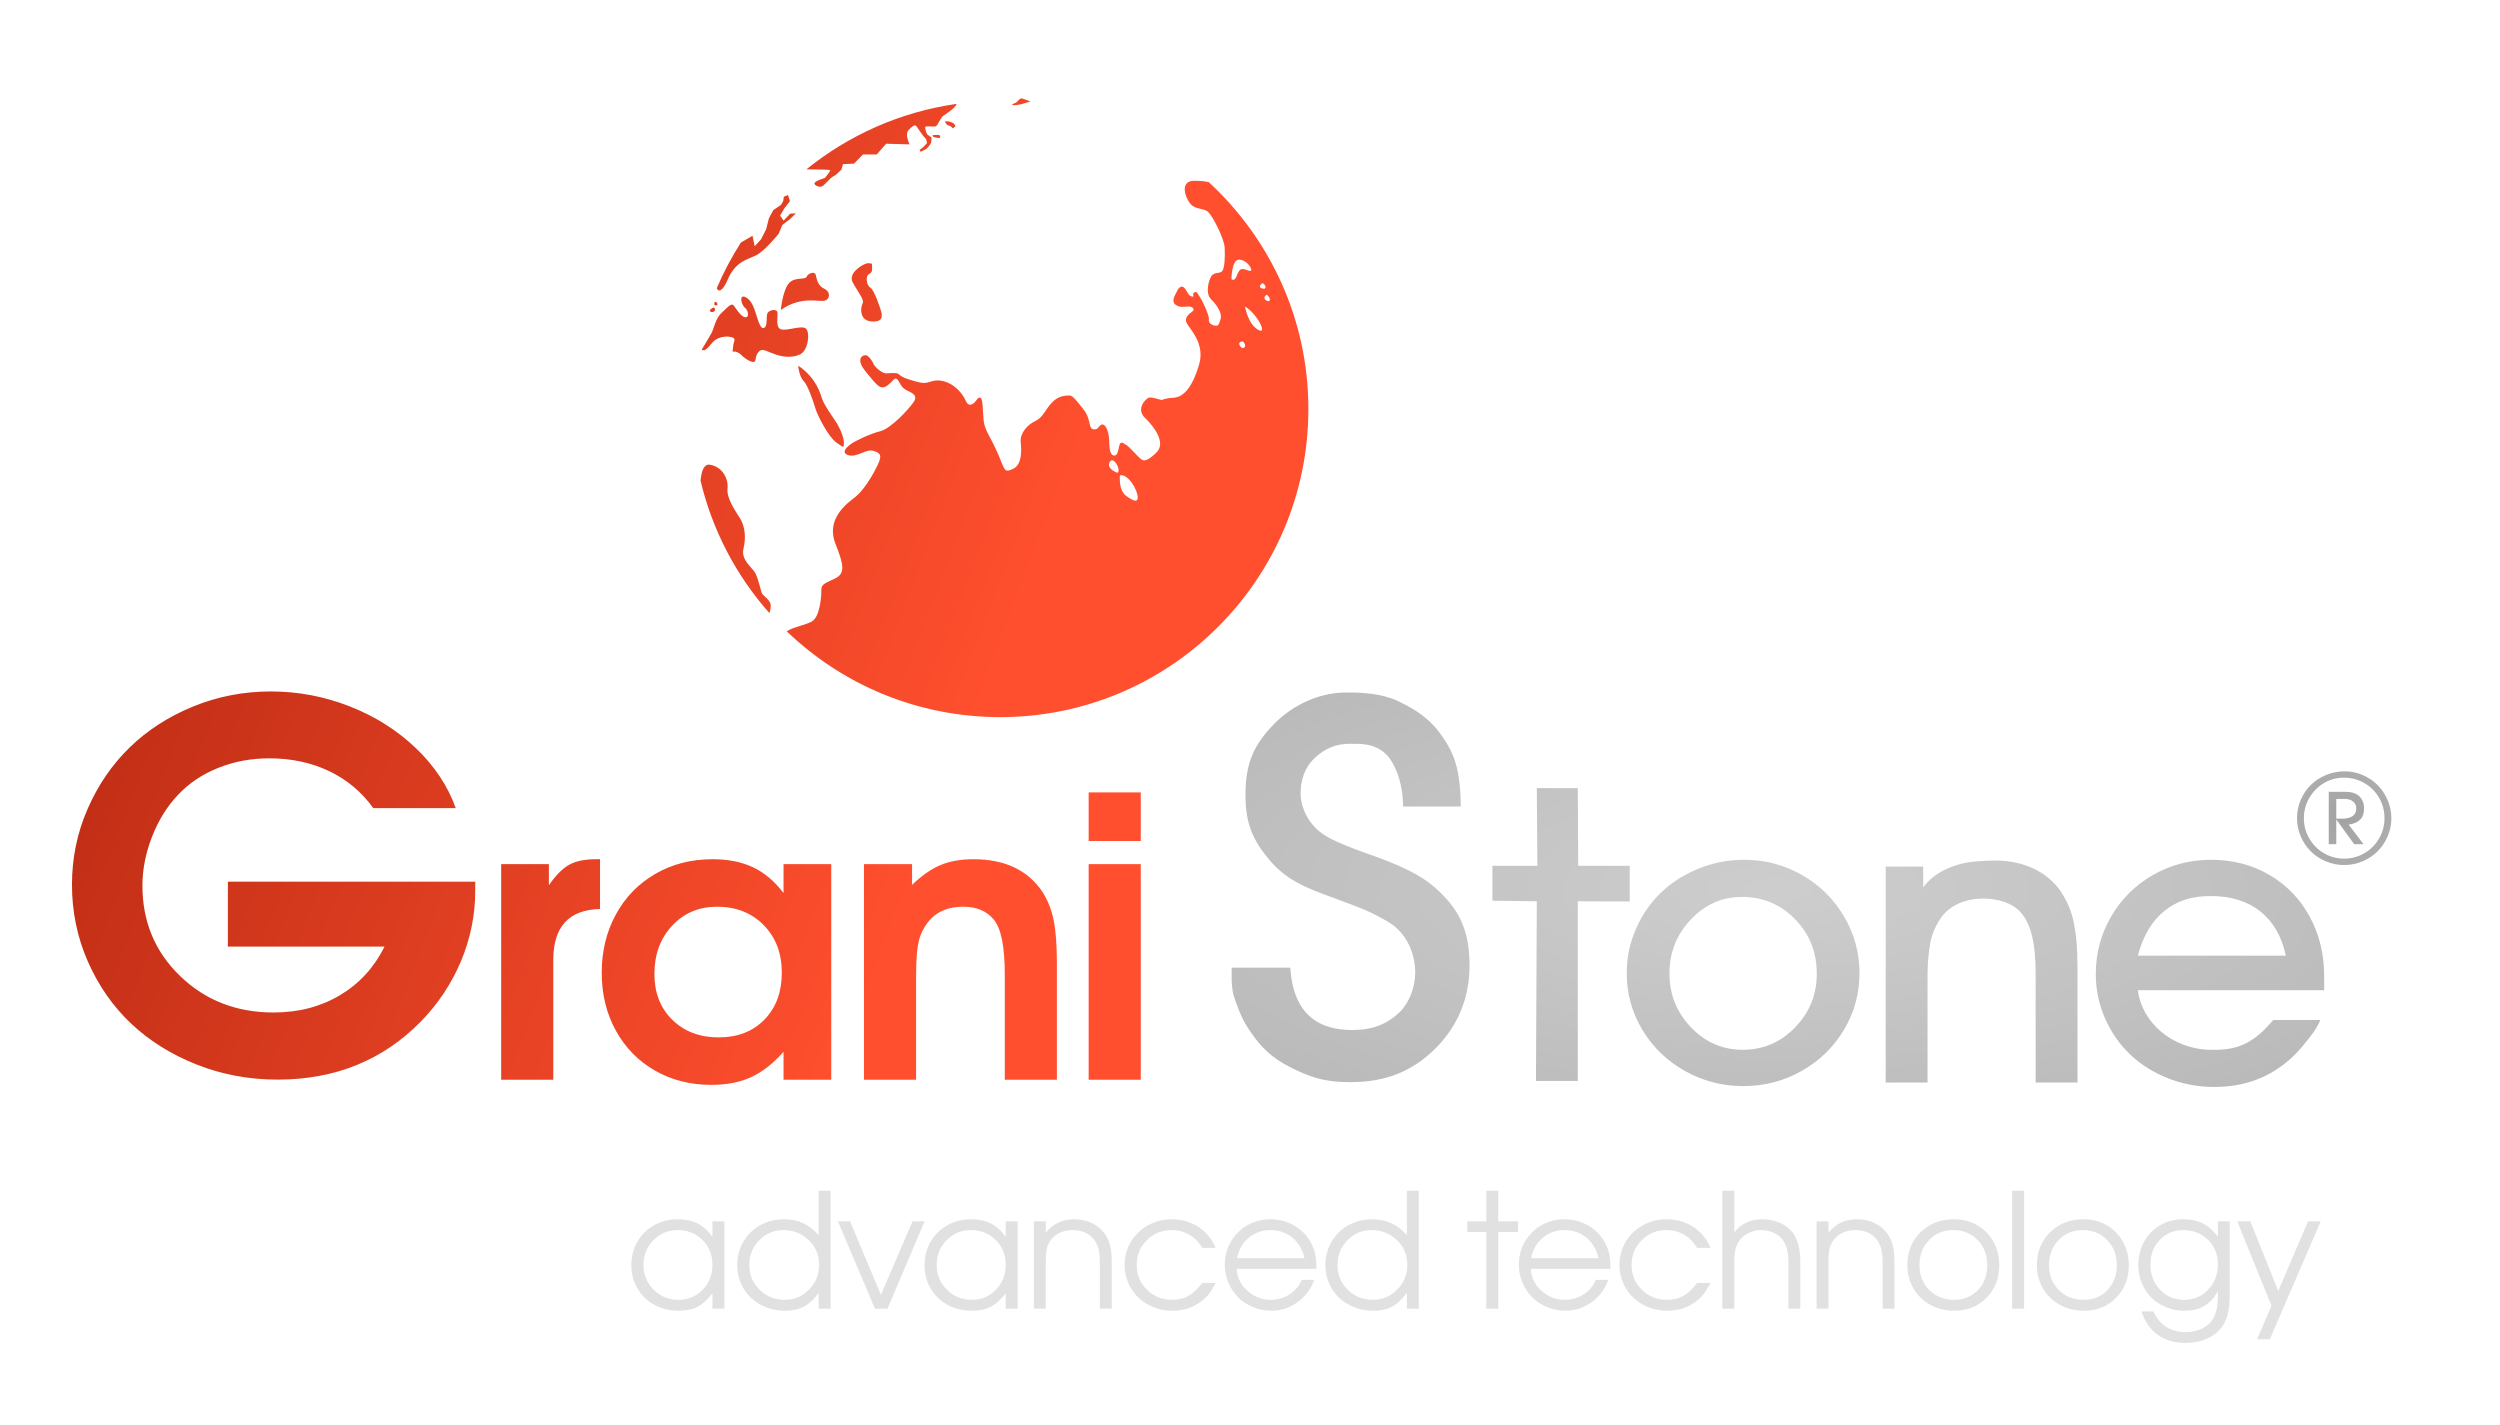 <?xml version="1.0" encoding="UTF-8" standalone="no"?> <!-- Generator: Gravit.io --> <svg xmlns="http://www.w3.org/2000/svg" xmlns:xlink="http://www.w3.org/1999/xlink" style="isolation:isolate" viewBox="0 0 307.9 175.5" width="307.9px" height="175.5px"> <defs> <clipPath id="_clipPath_MZ3Wj8uJZDqAJVdop61HeqhqaV8mPlD1"> <rect width="307.9" height="175.5"></rect> </clipPath> </defs> <g clip-path="url(#_clipPath_MZ3Wj8uJZDqAJVdop61HeqhqaV8mPlD1)"> <clipPath id="_clipPath_NA0m88ouFgl3k1T5bkkH58B3XCqWRdKE"> <rect x="0" y="0" width="307.9" height="175.5" transform="matrix(1,0,0,1,0,0)" fill="rgb(255,255,255)"></rect> </clipPath> <g clip-path="url(#_clipPath_NA0m88ouFgl3k1T5bkkH58B3XCqWRdKE)"> <g> <g filter="url(#lKAZhVB5YZBYAdqHqD9Sp9KPsmPx9AZC)"></g> <defs> <filter id="lKAZhVB5YZBYAdqHqD9Sp9KPsmPx9AZC" x="-200%" y="-200%" width="400%" height="400%" filterUnits="objectBoundingBox" color-interpolation-filters="sRGB"> <feGaussianBlur xmlns="http://www.w3.org/2000/svg" in="SourceGraphic" stdDeviation="0"></feGaussianBlur> <feOffset xmlns="http://www.w3.org/2000/svg" dx="0.5" dy="1.1" result="pf_100_offsetBlur"></feOffset> <feFlood xmlns="http://www.w3.org/2000/svg" flood-color="#000000" flood-opacity="0.55"></feFlood> <feComposite xmlns="http://www.w3.org/2000/svg" in2="pf_100_offsetBlur" operator="in" result="pf_100_dropShadow"></feComposite> <feBlend xmlns="http://www.w3.org/2000/svg" in="SourceGraphic" in2="pf_100_dropShadow" mode="normal"></feBlend> </filter> </defs> <g filter="url(#5sfsWU77IBg7k8sDrDVEVvCIqxldkzOS)"></g> <defs> <filter id="5sfsWU77IBg7k8sDrDVEVvCIqxldkzOS" x="-200%" y="-200%" width="400%" height="400%" filterUnits="objectBoundingBox" color-interpolation-filters="sRGB"> <feGaussianBlur xmlns="http://www.w3.org/2000/svg" in="SourceGraphic" stdDeviation="0"></feGaussianBlur> <feOffset xmlns="http://www.w3.org/2000/svg" dx="0.5" dy="1.1" result="pf_100_offsetBlur"></feOffset> <feFlood xmlns="http://www.w3.org/2000/svg" flood-color="#000000" flood-opacity="0.55"></feFlood> <feComposite xmlns="http://www.w3.org/2000/svg" in2="pf_100_offsetBlur" operator="in" result="pf_100_dropShadow"></feComposite> <feBlend xmlns="http://www.w3.org/2000/svg" in="SourceGraphic" in2="pf_100_dropShadow" mode="normal"></feBlend> </filter> </defs> <g filter="url(#EGJevaqlWG5wd3xymLkNIrbwoiQ6LZjd)"> <radialGradient id="_rgradient_2" fx="0.5" fy="0.5" cx="0.5" cy="0.5" r="1" gradientTransform="matrix(11.621,0,0,11.54,282.698,94.498)" gradientUnits="userSpaceOnUse"> <stop offset="2.609%" stop-opacity="1" style="stop-color:rgb(163,163,164)"></stop> <stop offset="74.348%" stop-opacity="1" style="stop-color:rgb(176,177,179)"></stop> </radialGradient> <path d=" M 289.059 101.06 L 290.894 103.468 L 289.742 103.468 L 287.536 100.426 L 287.536 103.468 L 286.607 103.468 L 286.607 97.016 L 288.613 97.016 C 289.4 97.016 289.985 97.198 290.366 97.561 C 290.763 97.955 290.961 98.46 290.961 99.079 C 290.961 100.227 290.327 100.888 289.059 101.06 L 289.059 101.06 L 289.059 101.06 Z M 292.808 97.749 C 292.364 96.986 291.759 96.383 290.991 95.941 C 290.223 95.5 289.376 95.278 288.45 95.278 C 287.573 95.278 286.758 95.503 286.005 95.952 C 285.252 96.402 284.654 97.01 284.211 97.779 C 283.767 98.547 283.545 99.378 283.545 100.271 C 283.545 101.17 283.767 102.002 284.211 102.768 C 284.654 103.534 285.257 104.139 286.02 104.584 C 286.782 105.028 287.613 105.25 288.509 105.25 C 289.406 105.25 290.235 105.028 290.998 104.584 C 291.761 104.139 292.364 103.534 292.808 102.768 C 293.251 102.002 293.473 101.17 293.473 100.271 C 293.473 99.354 293.251 98.513 292.808 97.749 L 292.808 97.749 L 292.808 97.749 L 292.808 97.749 Z M 293.859 102.51 C 293.552 103.222 293.139 103.836 292.622 104.352 C 292.104 104.867 291.486 105.277 290.768 105.582 C 290.049 105.886 289.296 106.038 288.509 106.038 C 287.721 106.038 286.968 105.886 286.25 105.582 C 285.532 105.277 284.914 104.867 284.396 104.352 C 283.878 103.836 283.466 103.222 283.159 102.51 C 282.852 101.799 282.698 101.052 282.698 100.271 C 282.698 99.476 282.852 98.723 283.159 98.011 C 283.466 97.299 283.88 96.686 284.4 96.174 C 284.92 95.66 285.544 95.253 286.272 94.951 C 287.001 94.649 287.771 94.498 288.583 94.498 C 289.351 94.498 290.089 94.652 290.797 94.958 C 291.506 95.265 292.116 95.676 292.629 96.192 C 293.142 96.707 293.552 97.322 293.859 98.037 C 294.166 98.751 294.319 99.496 294.319 100.271 C 294.319 101.052 294.166 101.799 293.859 102.51 L 293.859 102.51 L 293.859 102.51 L 293.859 102.51 Z M 290.002 99.079 C 290.002 98.715 289.871 98.427 289.608 98.213 C 289.346 98 288.994 97.893 288.554 97.893 L 287.536 97.893 L 287.536 100.33 L 288.204 100.33 C 288.794 100.33 289.241 100.224 289.545 100.011 C 289.85 99.797 290.002 99.486 290.002 99.079 Z " fill-rule="evenodd" fill="url(#_rgradient_2)"></path> </g> <defs> <filter id="EGJevaqlWG5wd3xymLkNIrbwoiQ6LZjd" x="-200%" y="-200%" width="400%" height="400%" filterUnits="objectBoundingBox" color-interpolation-filters="sRGB"> <feGaussianBlur xmlns="http://www.w3.org/2000/svg" in="SourceGraphic" stdDeviation="0"></feGaussianBlur> <feOffset xmlns="http://www.w3.org/2000/svg" dx="0.2" dy="0.5" result="pf_100_offsetBlur"></feOffset> <feFlood xmlns="http://www.w3.org/2000/svg" flood-color="#000000" flood-opacity="0.55"></feFlood> <feComposite xmlns="http://www.w3.org/2000/svg" in2="pf_100_offsetBlur" operator="in" result="pf_100_dropShadow"></feComposite> <feBlend xmlns="http://www.w3.org/2000/svg" in="SourceGraphic" in2="pf_100_dropShadow" mode="normal"></feBlend> </filter> </defs> </g> <linearGradient id="_lgradient_1" x1="-0.244" y1="0.329" x2="0.93" y2="0.69" gradientTransform="matrix(152.277,0,0,121.499,8.863,12.114)" gradientUnits="userSpaceOnUse"> <stop offset="3.478%" stop-opacity="1" style="stop-color:rgb(166,32,11)"></stop> <stop offset="83.478%" stop-opacity="1" style="stop-color:rgb(255,79,46)"></stop> </linearGradient> <path d=" M 134.079 106.43 L 140.497 106.43 L 140.497 132.982 L 134.079 132.982 L 134.079 106.43 L 134.079 106.43 L 134.079 106.43 L 134.079 106.43 L 134.079 106.43 L 134.079 106.43 L 134.079 106.43 L 134.079 106.43 Z M 134.079 97.588 L 140.497 97.588 L 140.497 103.577 L 134.079 103.577 L 134.079 97.588 L 134.079 97.588 L 134.079 97.588 L 134.079 97.588 L 134.079 97.588 L 134.079 97.588 L 134.079 97.588 L 134.079 97.588 Z M 123.749 119.999 C 123.749 116.568 123.292 114.314 122.38 113.238 C 121.515 112.194 120.265 111.671 118.629 111.671 C 116.426 111.671 114.83 112.528 113.839 114.244 C 113.445 114.852 113.178 115.609 113.036 116.513 C 112.895 117.418 112.824 118.736 112.824 120.467 L 112.824 132.982 L 106.406 132.982 L 106.406 106.43 L 112.328 106.43 L 112.328 108.98 C 113.508 107.842 114.672 107.031 115.821 106.547 C 116.969 106.064 118.322 105.822 119.879 105.822 C 123.78 105.822 126.627 107.179 128.421 109.893 C 129.066 110.922 129.518 112.084 129.777 113.378 C 130.037 114.673 130.167 116.466 130.167 118.759 L 130.167 132.982 L 123.749 132.982 L 123.749 119.999 L 123.749 119.999 L 123.749 119.999 L 123.749 119.999 L 123.749 119.999 L 123.749 119.999 L 123.749 119.999 Z M 94.058 113.94 C 92.572 112.428 90.656 111.671 88.312 111.671 C 86.079 111.671 84.234 112.45 82.779 114.01 C 81.324 115.569 80.597 117.55 80.597 119.952 C 80.597 122.276 81.332 124.159 82.803 125.602 C 84.274 127.044 86.181 127.765 88.525 127.765 C 90.853 127.765 92.729 127.032 94.153 125.567 C 95.576 124.101 96.288 122.183 96.288 119.811 C 96.288 117.41 95.545 115.453 94.058 113.94 L 94.058 113.94 L 94.058 113.94 L 94.058 113.94 Z M 68.143 118.221 L 68.143 132.982 L 61.725 132.982 L 61.725 106.43 L 67.6 106.43 L 67.6 109.028 C 68.45 107.796 69.284 106.953 70.102 106.501 C 70.919 106.048 72.021 105.822 73.405 105.822 L 73.9 105.822 L 73.9 111.952 C 70.062 112.045 68.143 114.135 68.143 118.221 L 68.143 118.221 L 68.143 118.221 Z M 51.821 125.826 C 47.144 130.586 41.267 132.966 34.189 132.966 C 30.66 132.966 27.331 132.345 24.203 131.104 C 21.074 129.864 18.387 128.181 16.14 126.055 C 13.894 123.93 12.119 121.383 10.817 118.413 C 9.514 115.444 8.863 112.291 8.863 108.955 C 8.863 105.681 9.503 102.574 10.786 99.635 C 12.068 96.696 13.797 94.169 15.971 92.053 C 18.145 89.938 20.745 88.26 23.772 87.019 C 26.798 85.779 29.993 85.159 33.357 85.159 C 36.702 85.159 39.933 85.769 43.051 86.989 C 46.169 88.209 48.883 89.918 51.191 92.115 C 53.498 94.311 55.145 96.783 56.13 99.528 L 45.975 99.528 C 44.539 97.535 42.723 96.015 40.528 94.967 C 38.332 93.92 35.881 93.396 33.173 93.396 C 30.937 93.396 28.839 93.788 26.88 94.571 C 24.92 95.353 23.264 96.467 21.91 97.911 C 20.576 99.314 19.515 101.028 18.725 103.052 C 17.935 105.076 17.541 107.084 17.541 109.077 C 17.541 113.511 19.089 117.223 22.187 120.213 C 25.285 123.203 29.121 124.698 33.696 124.698 C 36.773 124.698 39.502 123.986 41.882 122.562 C 44.261 121.139 46.087 119.145 47.359 116.582 L 28.065 116.582 L 28.065 108.589 L 58.53 108.589 L 58.53 109.718 C 58.53 112.688 57.95 115.56 56.791 118.337 C 55.632 121.113 53.976 123.61 51.821 125.826 L 51.821 125.826 Z M 96.501 129.543 C 95.211 130.994 93.877 132.035 92.501 132.666 C 91.124 133.298 89.493 133.613 87.605 133.613 C 85.025 133.613 82.709 133.025 80.656 131.848 C 78.603 130.67 76.999 129.028 75.842 126.923 C 74.686 124.818 74.108 122.448 74.108 119.811 C 74.108 117.145 74.69 114.747 75.854 112.618 C 77.018 110.489 78.639 108.825 80.715 107.624 C 82.791 106.423 85.135 105.822 87.746 105.822 C 89.681 105.822 91.348 106.154 92.748 106.817 C 94.149 107.48 95.399 108.536 96.501 109.986 L 96.501 106.43 L 102.376 106.43 L 102.376 132.982 L 96.501 132.982 L 96.501 129.543 L 96.501 129.543 L 96.501 129.543 L 96.501 129.543 L 96.501 129.543 L 96.501 129.543 Z M 137.933 58.53 C 137.933 58.53 137.717 60.338 138.688 61.066 C 139.687 61.795 140.173 61.903 140.119 61.147 C 140.065 60.365 138.985 58.341 137.933 58.53 L 137.933 58.53 Z M 91.248 29.871 L 92.678 29.035 L 92.948 30.33 L 93.731 29.466 L 94.352 28.252 L 94.702 26.876 L 95.242 25.877 L 96.187 25.23 L 96.456 24.771 L 96.537 24.231 L 97.05 24.015 L 97.293 24.771 L 96.618 25.634 L 96.079 26.552 L 96.51 27.173 L 97.32 26.309 L 98.022 26.282 L 97.32 26.957 L 96.348 27.712 L 95.917 28.765 C 95.917 28.765 94.136 31.005 93.029 31.49 C 91.95 32.003 90.547 32.246 89.602 34.486 C 88.981 35.943 88.442 35.997 88.28 35.484 C 89.116 33.514 90.115 31.652 91.248 29.871 L 91.248 29.871 Z M 86.283 59.204 C 86.364 58.152 86.661 57.099 87.443 57.234 C 89.008 57.504 89.737 59.015 89.602 60.176 C 89.467 61.309 90.493 62.82 91.113 63.792 C 91.761 64.763 91.896 66.274 91.572 67.543 C 91.248 68.838 92.409 69.728 92.894 70.376 C 93.38 71.024 93.677 72.859 93.893 73.156 C 94.109 73.452 94.864 73.911 94.918 74.505 C 94.945 74.748 94.891 75.18 94.756 75.503 C 90.708 70.943 87.74 65.357 86.283 59.204 L 86.283 59.204 Z M 116.372 14.948 C 116.372 14.948 116.56 15.434 116.83 15.461 C 117.127 15.488 117.343 15.812 117.343 15.812 C 117.343 15.812 117.748 15.596 117.64 15.434 C 117.559 15.245 117.181 14.894 116.372 14.948 L 116.372 14.948 Z M 151.668 34.405 C 151.668 34.405 151.668 31.841 152.667 31.976 C 153.692 32.084 154.34 33.298 154.043 33.352 C 153.719 33.433 153.018 32.866 152.667 33.298 C 152.289 33.73 152.262 34.702 151.668 34.405 L 151.668 34.405 Z M 153.072 42.042 C 153.072 42.042 152.37 42.068 152.721 42.608 C 153.072 43.175 153.719 42.689 153.072 42.042 L 153.072 42.042 Z M 153.341 37.751 C 153.341 37.751 153.665 39.856 154.934 40.611 C 156.229 41.34 154.799 38.614 153.341 37.751 L 153.341 37.751 Z M 155.5 34.863 C 155.5 34.863 154.826 35.295 155.392 35.511 C 155.986 35.754 156.013 35.16 155.5 34.863 L 155.5 34.863 Z M 155.986 36.294 C 155.986 36.294 155.392 36.725 155.986 37.022 C 156.58 37.319 156.472 36.537 155.986 36.294 L 155.986 36.294 Z M 137.636 58.233 C 137.636 58.233 136.233 57.774 136.665 56.91 C 137.069 56.074 138.122 57.828 137.636 58.233 L 137.636 58.233 Z M 124.629 12.87 L 125.196 12.601 C 125.196 12.601 125.628 12.088 125.789 12.115 C 125.951 12.115 126.896 12.493 126.896 12.493 C 126.896 12.493 124.953 13.194 124.629 12.87 L 124.629 12.87 Z M 98.318 45.037 C 98.291 45.226 98.48 46.44 98.993 46.953 C 99.506 47.466 100.207 49.543 100.45 50.38 C 100.72 51.244 102.069 53.861 103.014 54.509 C 103.985 55.183 103.904 55.183 103.931 54.509 C 103.958 53.861 103.338 52.485 102.879 51.837 C 102.42 51.163 101.476 49.813 101.26 49.139 C 101.017 48.437 100.558 46.575 98.318 45.037 L 98.318 45.037 Z M 107.385 32.489 C 107.385 32.489 106.954 32.3 106.468 32.543 C 105.982 32.759 104.471 33.676 105.011 34.755 C 105.577 35.835 106.495 36.941 106.252 37.346 C 106.009 37.751 105.739 39.451 107.304 39.586 C 108.87 39.721 108.627 38.776 108.519 38.345 C 108.411 37.94 107.682 35.727 107.197 35.43 C 106.711 35.133 106.549 34 107.035 33.757 C 107.52 33.487 107.412 33.19 107.385 32.489 L 107.385 32.489 Z M 96.16 38.183 C 96.16 38.183 96.402 35.754 97.158 34.89 C 97.887 34.054 99.182 34.513 99.344 34.081 C 99.506 33.676 100.315 33.379 100.45 33.811 C 100.585 34.243 100.666 35.16 101.476 35.538 C 102.312 35.916 102.258 36.833 101.584 37.022 C 100.882 37.238 98.723 36.375 96.16 38.183 L 96.16 38.183 Z M 86.418 43.067 C 86.418 43.067 87.308 41.61 87.605 41.07 C 87.902 40.557 88.118 39.262 88.766 38.641 C 89.386 38.048 90.061 37.265 90.331 37.589 C 90.601 37.886 91.248 39.073 91.815 39.073 C 92.355 39.073 92.085 38.156 91.788 37.94 C 91.491 37.751 91.194 36.995 91.329 36.671 C 91.437 36.321 92.22 36.59 92.705 37.589 C 93.191 38.56 93.488 40.557 94.055 40.395 C 94.621 40.233 94.298 38.911 94.54 38.533 C 94.81 38.183 95.458 38.048 95.701 38.345 C 95.917 38.614 95.431 40.207 96.106 40.53 C 96.807 40.854 98.696 39.991 99.263 40.476 C 99.803 40.989 99.533 43.229 98.507 43.661 C 97.509 44.119 96.321 43.984 95.161 43.526 C 93.974 43.04 93.758 42.905 93.326 43.472 C 92.921 44.038 93.191 44.659 92.732 44.578 C 92.247 44.524 91.545 43.984 91.356 43.769 C 91.14 43.553 90.735 43.256 90.412 43.31 C 90.088 43.364 90.277 43.121 90.304 42.608 C 90.304 42.122 90.762 41.691 90.115 41.529 C 89.467 41.367 88.685 41.475 88.118 41.853 C 87.551 42.203 86.985 43.445 86.418 43.067 L 86.418 43.067 Z M 87.416 38.21 C 87.416 38.21 87.821 37.751 87.983 37.913 C 88.118 38.075 88.064 38.318 87.929 38.372 C 87.794 38.452 87.47 38.506 87.416 38.21 L 87.416 38.21 Z M 88.01 37.211 C 88.01 37.211 87.848 37.643 88.199 37.616 C 88.55 37.616 88.28 37.049 88.01 37.211 L 88.01 37.211 Z M 114.887 16.648 C 114.887 16.648 115.508 16.567 115.697 16.648 C 115.886 16.729 115.778 17.026 115.643 16.999 C 115.508 16.972 114.725 16.945 114.887 16.648 L 114.887 16.648 Z M 99.317 20.858 C 100.369 20.858 102.258 20.885 102.258 20.966 C 102.231 21.128 101.611 21.91 101.611 21.91 C 101.611 21.91 100.369 22.288 100.315 22.558 C 100.234 22.828 101.017 23.206 101.395 22.855 C 101.799 22.504 102.285 21.883 102.636 21.722 C 102.987 21.56 103.634 20.885 103.634 20.885 L 103.823 20.21 L 105.173 20.156 L 106.279 19.023 L 107.979 19.023 L 109.139 17.701 L 112.027 17.782 C 112.027 17.782 111.406 16.567 111.892 16.028 C 112.378 15.515 112.702 15.299 112.863 15.542 C 113.025 15.785 113.835 16.972 113.943 16.999 C 114.051 17.026 114.213 17.566 114.132 17.674 C 114.051 17.782 113.43 18.402 113.322 18.402 C 113.214 18.402 113.295 18.672 113.403 18.672 C 113.511 18.672 114.105 18.321 114.105 18.321 C 114.105 18.321 114.644 17.836 114.698 17.458 C 114.752 17.08 114.725 16.945 114.725 16.945 L 114.159 16.513 C 114.159 16.513 113.862 15.731 113.97 15.623 C 114.105 15.488 115.13 15.65 115.292 15.542 C 115.481 15.434 115.859 14.436 116.237 14.22 C 116.587 13.977 117.667 13.302 117.829 12.789 C 110.867 13.788 104.525 16.648 99.317 20.858 L 99.317 20.858 Z M 107.493 44.632 C 107.493 44.632 107.008 43.715 106.576 43.742 C 106.144 43.769 105.362 44.254 106.684 45.846 C 108.006 47.466 108.438 48.059 109.22 47.52 C 110.003 47.007 110.138 46.413 110.462 46.683 C 110.813 46.953 110.867 47.627 111.595 48.032 C 112.324 48.41 113.133 48.653 112.486 49.57 C 111.838 50.488 109.733 52.755 108.438 53.106 C 107.116 53.429 105.416 54.266 104.822 54.671 C 104.255 55.075 103.5 55.804 104.552 56.074 C 105.604 56.344 106.657 55.237 107.601 55.534 C 108.546 55.831 108.465 56.155 108.33 56.695 C 108.168 57.207 106.765 60.176 105.146 61.363 C 103.554 62.55 101.853 64.385 102.906 67.003 C 103.958 69.621 104.066 70.619 102.906 71.213 C 101.772 71.806 101.125 71.86 101.152 72.697 C 101.179 73.506 100.963 76.016 99.964 76.556 C 99.236 76.961 97.779 77.203 96.888 77.743 C 103.715 84.301 112.971 88.321 123.199 88.321 C 144.139 88.321 161.14 71.321 161.14 50.38 C 161.14 39.316 156.391 29.358 148.862 22.423 C 148.295 22.315 147.675 22.261 147.054 22.261 C 145.192 22.288 146.028 24.474 146.649 25.149 C 147.297 25.85 148.322 25.607 148.835 26.147 C 149.375 26.66 150.778 29.385 150.832 30.519 C 150.886 31.652 150.832 33.082 150.508 33.406 C 150.184 33.73 149.591 33.487 149.213 33.973 C 148.862 34.486 148.403 36.132 149.159 36.86 C 149.914 37.589 150.562 38.641 150.319 39.316 C 150.103 39.991 150.076 40.18 149.617 40.099 C 149.159 40.018 148.808 39.748 148.889 39.316 C 148.943 38.884 148.16 37.157 147.782 36.59 C 147.405 36.024 147.405 35.862 147.081 36.024 C 146.757 36.186 147.216 36.671 146.757 36.51 C 146.298 36.375 146.244 35.889 145.894 35.484 C 145.57 35.106 145.192 35.349 144.976 35.835 C 144.733 36.321 144.193 37.13 144.787 37.535 C 145.381 37.94 145.894 37.751 146.352 37.751 C 146.838 37.724 147.216 38.075 146.865 38.345 C 146.514 38.641 145.786 39.073 146.163 39.802 C 146.514 40.53 148.457 42.284 147.675 44.929 C 146.892 47.6 145.813 48.869 144.625 48.977 C 143.438 49.058 143.384 49.166 143.141 49.247 C 142.871 49.301 141.927 48.842 141.495 48.977 C 141.09 49.112 139.876 50.353 141.009 51.459 C 142.17 52.566 143.627 54.536 142.439 55.723 C 141.252 56.883 140.847 56.776 140.55 56.56 C 140.254 56.371 138.985 54.914 138.715 54.806 C 138.446 54.698 138.257 54.374 137.987 54.59 C 137.744 54.806 137.798 56.047 137.285 56.101 C 136.772 56.155 136.611 55.372 136.611 54.32 C 136.584 53.267 136.26 52.431 135.882 52.296 C 135.531 52.161 135.288 52.728 135.045 52.836 C 134.776 52.917 134.425 52.971 134.263 52.431 C 134.101 51.918 134.101 51.217 133.372 50.326 C 132.644 49.435 132.131 48.68 131.699 48.707 C 131.267 48.734 130.404 48.68 129.567 49.57 C 128.704 50.461 128.488 51.405 127.49 51.864 C 126.518 52.323 125.628 53.348 125.708 54.401 C 125.816 55.426 125.897 57.234 124.764 57.747 C 123.604 58.287 123.793 57.882 122.848 55.75 C 121.904 53.618 121.283 53.025 121.148 51.81 C 121.013 50.596 121.094 49.058 120.716 48.977 C 120.338 48.896 120.284 49.516 119.718 49.786 C 119.124 50.056 118.989 49.382 118.746 48.977 C 118.53 48.572 117.775 47.547 116.695 47.115 C 115.643 46.683 115.022 46.872 114.321 47.088 C 113.646 47.277 113.214 47.088 112.216 46.818 C 111.217 46.521 110.947 46.332 110.705 46.089 C 110.462 45.846 109.463 45.981 109.059 45.981 C 108.681 45.954 107.709 45.28 107.493 44.632 L 107.493 44.632 Z " fill-rule="evenodd" fill="url(#_lgradient_1)"></path> <radialGradient id="_rgradient_3" fx="0.5" fy="0.5" cx="0.5" cy="0.5" r="1" gradientTransform="matrix(134.556,0,0,48.583,151.692,85.287)" gradientUnits="userSpaceOnUse"> <stop offset="1.531%" stop-opacity="1" style="stop-color:rgb(205,205,206)"></stop> <stop offset="74.348%" stop-opacity="1" style="stop-color:rgb(183,183,183)"></stop> </radialGradient> <path d=" M 278.383 112.25 C 276.797 110.989 274.772 110.357 272.306 110.357 C 269.918 110.357 268.175 110.917 266.6 112.168 C 265.025 113.418 263.925 115.307 263.298 117.699 L 281.524 117.698 C 281.015 115.328 279.968 113.511 278.383 112.25 L 278.383 112.25 L 278.383 112.25 L 278.383 112.25 L 278.383 112.25 L 278.383 112.25 L 278.383 112.25 Z M 250.71 119.923 C 250.71 116.265 250.175 113.754 248.778 112.263 C 247.8 111.196 246.013 110.668 244.268 110.668 C 241.92 110.668 239.85 111.605 238.793 113.433 C 238.374 114.082 237.871 115.235 237.72 116.199 C 237.568 117.164 237.397 118.29 237.397 120.135 L 237.397 133.327 L 232.244 133.327 L 232.244 106.731 L 236.861 106.731 L 236.861 109.284 C 237.496 108.494 238.426 107.359 241.048 106.519 C 242.314 106.113 244.003 106.004 245.664 105.986 C 249.027 105.952 252.097 107.265 253.823 109.817 C 254.736 111.238 255.157 112.372 255.434 113.753 C 255.711 115.133 255.863 116.734 255.863 119.178 L 255.863 133.327 L 250.71 133.327 L 250.71 119.923 L 250.71 119.923 L 250.71 119.923 L 250.71 119.923 L 250.71 119.923 L 250.71 119.923 Z M 221.076 113.201 C 219.289 111.376 217.108 110.464 214.53 110.464 C 212.101 110.464 210.006 111.39 208.248 113.242 C 206.49 115.094 205.611 117.306 205.611 119.879 C 205.611 122.47 206.495 124.687 208.262 126.529 C 210.03 128.372 212.156 129.293 214.641 129.293 C 217.144 129.293 219.289 128.376 221.076 126.543 C 222.861 124.709 223.754 122.506 223.754 119.933 C 223.754 117.27 222.861 115.026 221.076 113.201 L 221.076 113.201 L 221.076 113.201 Z M 194.321 133.13 L 189.168 133.13 L 189.275 111.002 L 183.805 110.927 L 183.805 106.636 L 189.342 106.636 L 189.275 97.066 L 194.321 97.066 L 194.375 106.636 L 200.717 106.636 L 200.717 111.027 L 194.321 111.002 L 194.321 133.13 L 194.321 133.13 Z M 221.889 131.899 C 219.688 133.142 217.297 133.764 214.716 133.764 C 212.12 133.764 209.717 133.142 207.509 131.899 C 205.3 130.655 203.554 128.966 202.272 126.831 C 200.99 124.696 200.348 122.377 200.348 119.874 C 200.348 117.966 200.724 116.148 201.477 114.419 C 202.228 112.691 203.249 111.205 204.54 109.962 C 205.831 108.718 207.37 107.729 209.159 106.993 C 210.948 106.258 212.832 105.891 214.812 105.891 C 217.377 105.891 219.752 106.516 221.936 107.768 C 224.121 109.019 225.847 110.72 227.114 112.871 C 228.38 115.022 229.014 117.356 229.014 119.874 C 229.014 122.377 228.376 124.696 227.102 126.831 C 225.827 128.966 224.089 130.655 221.889 131.899 L 221.889 131.899 L 221.889 131.899 L 221.889 131.899 L 221.889 131.899 Z M 286.248 120.257 C 286.248 122.167 286.247 121.955 286.247 121.955 L 263.298 121.955 C 263.767 125.847 267.448 129.187 272.183 129.295 C 274.182 129.34 275.315 129.065 276.262 128.657 C 277.898 127.951 279.084 126.656 279.973 125.624 L 285.77 125.624 C 285.263 126.855 284.466 127.77 283.421 129.042 C 280.633 132.261 277.069 133.87 272.729 133.87 C 270.701 133.87 268.785 133.509 266.979 132.787 C 265.174 132.065 263.625 131.088 262.335 129.855 C 261.044 128.622 260.018 127.146 259.258 125.427 C 258.498 123.708 258.118 121.891 258.118 119.975 C 258.118 117.4 258.747 115.033 260.007 112.874 C 261.266 110.715 262.984 109.011 265.162 107.763 C 267.34 106.515 269.727 105.891 272.325 105.891 C 274.971 105.891 277.354 106.507 279.476 107.74 C 281.599 108.972 283.258 110.684 284.454 112.874 C 285.65 115.064 286.248 117.526 286.248 120.257 L 286.248 120.257 L 286.248 120.257 L 286.248 120.257 L 286.248 120.257 L 286.248 120.257 L 286.248 120.257 Z M 169.417 105.497 C 173.704 107.037 175.726 108.32 177.165 109.705 C 179.919 112.299 180.986 114.853 180.986 118.965 C 180.986 123.355 179.2 126.843 176.529 129.382 C 173.892 131.888 170.744 133.275 166.339 133.275 C 163.639 133.275 161.973 132.894 159.652 131.802 C 157.331 130.71 155.877 129.647 154.451 127.698 C 153.501 126.414 152.888 125.3 152.435 124.015 C 151.981 122.731 151.821 122.701 151.692 120.859 L 151.692 119.181 L 158.909 119.181 C 159.305 125.061 162.513 126.856 166.552 126.856 C 168.516 126.856 170.518 126.448 172.389 124.647 C 173.568 123.511 174.299 121.563 174.299 119.807 C 174.299 117.644 173.439 115.366 171.54 113.915 C 170.81 113.374 169.038 112.468 168.249 112.126 C 167.461 111.784 165.948 111.199 162.73 110.021 C 159.426 108.8 157.591 107.557 155.831 105.286 C 154.071 103.017 153.39 100.984 153.39 97.921 C 153.39 94.067 154.371 91.776 156.893 89.188 C 159.26 86.757 162.484 85.36 165.49 85.295 C 167.53 85.25 170.104 85.372 172.177 86.347 C 174.25 87.321 175.933 88.434 177.251 90.169 C 178.136 91.369 178.812 92.495 179.243 93.879 C 179.763 95.551 179.893 97.632 179.912 99.329 L 172.8 99.329 C 172.786 95.985 171.559 93.634 170.602 92.788 C 169.17 91.524 167.638 91.608 166.127 91.608 C 164.637 91.608 163.244 92.137 161.987 93.291 C 160.578 94.586 160.183 96.254 160.183 97.71 C 160.183 99.531 161.254 101.71 163.155 102.866 C 163.565 103.145 164.895 103.939 169.417 105.497 Z " fill-rule="evenodd" fill="url(#_rgradient_3)"></path> <path d=" M 213.6 151.815 C 213.968 151.284 214.447 150.876 215.038 150.591 C 215.629 150.307 216.292 150.164 217.028 150.164 C 217.822 150.164 218.546 150.308 219.202 150.596 C 219.857 150.883 220.388 151.29 220.795 151.815 C 221.414 152.653 221.724 153.846 221.724 155.394 L 221.724 161.172 L 220.262 161.172 L 220.262 155.394 C 220.262 154.16 219.997 153.229 219.468 152.602 C 219.184 152.256 218.813 151.986 218.354 151.791 C 217.896 151.596 217.415 151.498 216.912 151.498 C 216.343 151.498 215.812 151.623 215.318 151.872 C 214.825 152.122 214.436 152.464 214.152 152.899 C 213.784 153.443 213.6 154.236 213.6 155.28 L 213.6 161.172 L 212.128 161.172 L 212.128 146.651 L 213.6 146.651 L 213.6 151.815 L 213.6 151.815 L 213.6 151.815 L 213.6 151.815 L 213.6 151.815 L 213.6 151.815 L 213.6 151.815 L 213.6 151.815 L 213.6 151.815 Z M 256.5 151.498 C 255.311 151.498 254.324 151.909 253.536 152.731 C 252.749 153.553 252.355 154.585 252.355 155.826 C 252.355 157.055 252.759 158.072 253.566 158.879 C 254.372 159.684 255.389 160.087 256.616 160.087 C 257.81 160.087 258.79 159.689 259.554 158.893 C 260.32 158.096 260.702 157.08 260.702 155.846 C 260.702 154.579 260.308 153.537 259.521 152.721 C 258.733 151.906 257.726 151.498 256.5 151.498 L 256.5 151.498 L 256.5 151.498 L 256.5 151.498 L 256.5 151.498 L 256.5 151.498 L 256.5 151.498 L 256.5 151.498 L 256.5 151.498 L 256.5 151.498 L 256.5 151.498 L 256.5 151.498 L 256.5 151.498 L 256.5 151.498 L 256.5 151.498 L 256.5 151.498 L 256.5 151.498 L 256.5 151.498 L 256.5 151.498 L 256.5 151.498 L 256.5 151.498 L 256.5 151.498 L 256.5 151.498 L 256.5 151.498 L 256.5 151.498 L 256.5 151.498 L 256.5 151.498 L 256.5 151.498 L 256.5 151.498 L 256.5 151.498 L 256.5 151.498 L 256.5 151.498 L 256.5 151.498 L 256.5 151.498 Z M 184.526 146.651 L 184.526 150.423 L 186.966 150.423 L 186.966 151.738 L 184.526 151.738 L 184.526 161.172 L 183.054 161.172 L 183.054 151.738 L 180.72 151.738 L 180.72 150.423 L 183.054 150.423 L 183.054 146.651 L 184.526 146.651 L 184.526 146.651 L 184.526 146.651 L 184.526 146.651 L 184.526 146.651 L 184.526 146.651 L 184.526 146.651 L 184.526 146.651 L 184.526 146.651 L 184.526 146.651 L 184.526 146.651 L 184.526 146.651 L 184.526 146.651 L 184.526 146.651 L 184.526 146.651 L 184.526 146.651 L 184.526 146.651 L 184.526 146.651 L 184.526 146.651 L 184.526 146.651 L 184.526 146.651 L 184.526 146.651 L 184.526 146.651 L 184.526 146.651 L 184.526 146.651 L 184.526 146.651 L 184.526 146.651 L 184.526 146.651 L 184.526 146.651 L 184.526 146.651 L 184.526 146.651 L 184.526 146.651 Z M 160.662 154.962 C 160.417 153.894 159.918 153.049 159.166 152.429 C 158.414 151.808 157.512 151.498 156.459 151.498 C 155.433 151.498 154.542 151.816 153.787 152.453 C 153.031 153.09 152.554 153.926 152.354 154.962 L 160.662 154.962 L 160.662 154.962 L 160.662 154.962 L 160.662 154.962 L 160.662 154.962 L 160.662 154.962 L 160.662 154.962 L 160.662 154.962 L 160.662 154.962 L 160.662 154.962 L 160.662 154.962 L 160.662 154.962 L 160.662 154.962 L 160.662 154.962 L 160.662 154.962 L 160.662 154.962 L 160.662 154.962 L 160.662 154.962 L 160.662 154.962 L 160.662 154.962 L 160.662 154.962 L 160.662 154.962 L 160.662 154.962 L 160.662 154.962 L 160.662 154.962 L 160.662 154.962 L 160.662 154.962 L 160.662 154.962 L 160.662 154.962 Z M 144.357 160.087 C 145.132 160.087 145.802 159.928 146.367 159.607 C 146.931 159.288 147.498 158.754 148.066 158.005 L 149.732 158.005 C 149.422 158.587 149.137 159.043 148.88 159.372 C 148.621 159.702 148.311 160.001 147.95 160.27 C 146.955 161.044 145.777 161.431 144.415 161.431 C 143.318 161.431 142.317 161.183 141.414 160.687 C 140.51 160.192 139.8 159.51 139.283 158.643 C 138.767 157.776 138.508 156.818 138.508 155.769 C 138.508 154.739 138.765 153.795 139.278 152.938 C 139.792 152.08 140.493 151.404 141.384 150.908 C 142.275 150.412 143.253 150.164 144.318 150.164 C 145.545 150.164 146.641 150.48 147.606 151.114 C 148.571 151.748 149.273 152.605 149.712 153.686 L 148.066 153.686 C 147.646 152.982 147.114 152.442 146.468 152.064 C 145.823 151.687 145.099 151.498 144.299 151.498 C 143.092 151.498 142.073 151.914 141.244 152.745 C 140.414 153.578 139.999 154.598 139.999 155.807 C 139.999 157.004 140.421 158.016 141.263 158.845 C 142.106 159.673 143.137 160.087 144.357 160.087 L 144.357 160.087 L 144.357 160.087 L 144.357 160.087 L 144.357 160.087 L 144.357 160.087 L 144.357 160.087 L 144.357 160.087 L 144.357 160.087 L 144.357 160.087 L 144.357 160.087 L 144.357 160.087 L 144.357 160.087 L 144.357 160.087 L 144.357 160.087 L 144.357 160.087 L 144.357 160.087 L 144.357 160.087 L 144.357 160.087 L 144.357 160.087 L 144.357 160.087 L 144.357 160.087 L 144.357 160.087 L 144.357 160.087 L 144.357 160.087 L 144.357 160.087 L 144.357 160.087 L 144.357 160.087 Z M 233.11 153.35 C 233.252 153.9 233.323 154.626 233.323 155.529 L 233.323 161.172 L 231.861 161.172 L 231.861 155.529 C 231.861 154.806 231.801 154.222 231.682 153.777 C 231.562 153.333 231.364 152.941 231.086 152.602 C 230.473 151.866 229.614 151.498 228.51 151.498 C 227.917 151.498 227.372 151.62 226.879 151.862 C 226.385 152.106 225.996 152.445 225.712 152.88 C 225.524 153.174 225.393 153.499 225.315 153.854 C 225.237 154.209 225.198 154.678 225.198 155.26 L 225.198 161.172 L 223.727 161.172 L 223.727 150.423 L 225.198 150.423 L 225.198 151.815 C 226.089 150.714 227.252 150.164 228.685 150.164 C 229.453 150.164 230.153 150.307 230.786 150.591 C 231.418 150.876 231.948 151.29 232.374 151.834 C 232.723 152.295 232.968 152.8 233.11 153.35 L 233.11 153.35 L 233.11 153.35 L 233.11 153.35 L 233.11 153.35 L 233.11 153.35 L 233.11 153.35 L 233.11 153.35 L 233.11 153.35 L 233.11 153.35 L 233.11 153.35 L 233.11 153.35 L 233.11 153.35 L 233.11 153.35 L 233.11 153.35 L 233.11 153.35 L 233.11 153.35 L 233.11 153.35 L 233.11 153.35 L 233.11 153.35 L 233.11 153.35 L 233.11 153.35 L 233.11 153.35 L 233.11 153.35 L 233.11 153.35 L 233.11 153.35 L 233.11 153.35 L 233.11 153.35 L 233.11 153.35 L 233.11 153.35 L 233.11 153.35 L 233.11 153.35 L 233.11 153.35 Z M 112.388 150.423 L 113.87 150.423 L 109.309 161.172 L 107.76 161.172 L 103.199 150.423 L 104.69 150.423 L 108.496 159.463 L 112.388 150.423 L 112.388 150.423 L 112.388 150.423 L 112.388 150.423 L 112.388 150.423 L 112.388 150.423 L 112.388 150.423 L 112.388 150.423 L 112.388 150.423 L 112.388 150.423 L 112.388 150.423 L 112.388 150.423 L 112.388 150.423 L 112.388 150.423 L 112.388 150.423 L 112.388 150.423 L 112.388 150.423 L 112.388 150.423 L 112.388 150.423 L 112.388 150.423 L 112.388 150.423 L 112.388 150.423 L 112.388 150.423 L 112.388 150.423 L 112.388 150.423 L 112.388 150.423 Z M 80.504 158.835 C 81.343 159.67 82.363 160.087 83.564 160.087 C 84.746 160.087 85.738 159.673 86.542 158.845 C 87.346 158.016 87.747 156.991 87.747 155.769 C 87.747 154.547 87.338 153.529 86.518 152.717 C 85.698 151.904 84.675 151.498 83.448 151.498 C 82.286 151.498 81.295 151.914 80.476 152.745 C 79.655 153.578 79.246 154.585 79.246 155.769 C 79.246 156.978 79.665 158 80.504 158.835 L 80.504 158.835 L 80.504 158.835 L 80.504 158.835 L 80.504 158.835 L 80.504 158.835 L 80.504 158.835 L 80.504 158.835 L 80.504 158.835 L 80.504 158.835 L 80.504 158.835 L 80.504 158.835 L 80.504 158.835 L 80.504 158.835 L 80.504 158.835 L 80.504 158.835 L 80.504 158.835 L 80.504 158.835 L 80.504 158.835 L 80.504 158.835 L 80.504 158.835 L 80.504 158.835 L 80.504 158.835 Z M 93.551 158.845 C 94.393 159.673 95.431 160.087 96.664 160.087 C 97.826 160.087 98.821 159.665 99.647 158.821 C 100.473 157.976 100.886 156.959 100.886 155.769 C 100.886 154.579 100.46 153.57 99.608 152.741 C 98.756 151.912 97.71 151.498 96.471 151.498 C 95.309 151.498 94.321 151.916 93.508 152.751 C 92.694 153.586 92.287 154.598 92.287 155.788 C 92.287 156.997 92.709 158.016 93.551 158.845 L 93.551 158.845 L 93.551 158.845 L 93.551 158.845 L 93.551 158.845 L 93.551 158.845 L 93.551 158.845 L 93.551 158.845 L 93.551 158.845 L 93.551 158.845 L 93.551 158.845 L 93.551 158.845 L 93.551 158.845 L 93.551 158.845 L 93.551 158.845 L 93.551 158.845 L 93.551 158.845 L 93.551 158.845 L 93.551 158.845 L 93.551 158.845 Z M 116.618 158.835 C 117.457 159.67 118.477 160.087 119.678 160.087 C 120.859 160.087 121.852 159.673 122.656 158.845 C 123.459 158.016 123.861 156.991 123.861 155.769 C 123.861 154.547 123.451 153.529 122.631 152.717 C 121.812 151.904 120.788 151.498 119.562 151.498 C 118.4 151.498 117.409 151.914 116.589 152.745 C 115.769 153.578 115.359 154.585 115.359 155.769 C 115.359 156.978 115.778 158 116.618 158.835 L 116.618 158.835 L 116.618 158.835 L 116.618 158.835 L 116.618 158.835 L 116.618 158.835 L 116.618 158.835 L 116.618 158.835 L 116.618 158.835 L 116.618 158.835 L 116.618 158.835 L 116.618 158.835 L 116.618 158.835 L 116.618 158.835 L 116.618 158.835 L 116.618 158.835 L 116.618 158.835 Z M 135.973 151.834 C 136.322 152.295 136.567 152.8 136.709 153.35 C 136.851 153.9 136.922 154.626 136.922 155.529 L 136.922 161.172 L 135.46 161.172 L 135.46 155.529 C 135.46 154.806 135.4 154.222 135.281 153.777 C 135.161 153.333 134.963 152.941 134.685 152.602 C 134.072 151.866 133.213 151.498 132.109 151.498 C 131.516 151.498 130.971 151.62 130.478 151.862 C 129.984 152.106 129.595 152.445 129.311 152.88 C 129.123 153.174 128.992 153.499 128.914 153.854 C 128.836 154.209 128.798 154.678 128.798 155.26 L 128.798 161.172 L 127.326 161.172 L 127.326 150.423 L 128.798 150.423 L 128.798 151.815 C 129.688 150.714 130.851 150.164 132.284 150.164 C 133.052 150.164 133.752 150.307 134.385 150.591 C 135.018 150.876 135.547 151.29 135.973 151.834 L 135.973 151.834 L 135.973 151.834 L 135.973 151.834 L 135.973 151.834 L 135.973 151.834 L 135.973 151.834 L 135.973 151.834 L 135.973 151.834 L 135.973 151.834 L 135.973 151.834 L 135.973 151.834 L 135.973 151.834 L 135.973 151.834 L 135.973 151.834 L 135.973 151.834 L 135.973 151.834 L 135.973 151.834 L 135.973 151.834 L 135.973 151.834 L 135.973 151.834 L 135.973 151.834 L 135.973 151.834 L 135.973 151.834 L 135.973 151.834 L 135.973 151.834 L 135.973 151.834 Z M 196.88 154.962 C 196.635 153.894 196.136 153.049 195.384 152.429 C 194.632 151.808 193.73 151.498 192.678 151.498 C 191.651 151.498 190.761 151.816 190.005 152.453 C 189.25 153.09 188.772 153.926 188.572 154.962 L 196.88 154.962 L 196.88 154.962 L 196.88 154.962 L 196.88 154.962 L 196.88 154.962 L 196.88 154.962 L 196.88 154.962 L 196.88 154.962 L 196.88 154.962 L 196.88 154.962 L 196.88 154.962 Z M 202.33 150.908 C 203.221 150.412 204.199 150.164 205.264 150.164 C 206.491 150.164 207.587 150.48 208.552 151.114 C 209.517 151.748 210.219 152.605 210.658 153.686 L 209.012 153.686 C 208.592 152.982 208.059 152.442 207.414 152.064 C 206.769 151.687 206.045 151.498 205.245 151.498 C 204.037 151.498 203.019 151.914 202.19 152.745 C 201.36 153.578 200.946 154.598 200.946 155.807 C 200.946 157.004 201.367 158.016 202.209 158.845 C 203.052 159.673 204.083 160.087 205.303 160.087 C 206.078 160.087 206.747 159.928 207.312 159.607 C 207.877 159.288 208.443 158.754 209.012 158.005 L 210.677 158.005 C 210.368 158.587 210.083 159.043 209.825 159.372 C 209.567 159.702 209.257 160.001 208.896 160.27 C 207.902 161.044 206.723 161.431 205.361 161.431 C 204.263 161.431 203.263 161.183 202.359 160.687 C 201.455 160.192 200.745 159.51 200.229 158.643 C 199.712 157.776 199.454 156.818 199.454 155.769 C 199.454 154.739 199.711 153.795 200.224 152.938 C 200.737 152.08 201.44 151.404 202.33 150.908 L 202.33 150.908 L 202.33 150.908 L 202.33 150.908 L 202.33 150.908 L 202.33 150.908 L 202.33 150.908 L 202.33 150.908 L 202.33 150.908 L 202.33 150.908 Z M 165.991 158.845 C 166.833 159.673 167.871 160.087 169.104 160.087 C 170.266 160.087 171.26 159.665 172.087 158.821 C 172.913 157.976 173.326 156.959 173.326 155.769 C 173.326 154.579 172.9 153.57 172.048 152.741 C 171.196 151.912 170.15 151.498 168.911 151.498 C 167.748 151.498 166.761 151.916 165.947 152.751 C 165.134 153.586 164.727 154.598 164.727 155.788 C 164.727 156.997 165.148 158.016 165.991 158.845 L 165.991 158.845 L 165.991 158.845 L 165.991 158.845 L 165.991 158.845 L 165.991 158.845 L 165.991 158.845 L 165.991 158.845 L 165.991 158.845 L 165.991 158.845 L 165.991 158.845 L 165.991 158.845 L 165.991 158.845 L 165.991 158.845 Z M 237.611 158.879 C 238.418 159.684 239.434 160.087 240.661 160.087 C 241.855 160.087 242.835 159.689 243.6 158.893 C 244.365 158.096 244.748 157.08 244.748 155.846 C 244.748 154.579 244.354 153.537 243.567 152.721 C 242.779 151.906 241.772 151.498 240.545 151.498 C 239.357 151.498 238.37 151.909 237.582 152.731 C 236.794 153.553 236.4 154.585 236.4 155.826 C 236.4 157.055 236.804 158.072 237.611 158.879 L 237.611 158.879 L 237.611 158.879 L 237.611 158.879 L 237.611 158.879 L 237.611 158.879 Z M 249.287 161.172 L 247.815 161.172 L 247.815 146.651 L 249.287 146.651 L 249.287 161.172 L 249.287 161.172 L 249.287 161.172 L 249.287 161.172 L 249.287 161.172 Z M 271.933 152.688 C 271.12 151.894 270.096 151.498 268.863 151.498 C 267.721 151.498 266.765 151.902 265.997 152.712 C 265.228 153.521 264.845 154.528 264.845 155.73 C 264.845 156.978 265.24 158.016 266.031 158.845 C 266.822 159.673 267.814 160.087 269.009 160.087 C 270.19 160.087 271.176 159.667 271.967 158.825 C 272.757 157.984 273.153 156.94 273.153 155.692 C 273.153 154.482 272.746 153.481 271.933 152.688 L 271.933 152.688 Z M 271.497 160.831 C 270.819 161.231 269.99 161.431 269.009 161.431 C 268.221 161.431 267.477 161.287 266.777 160.999 C 266.076 160.711 265.476 160.32 264.975 159.824 C 264.475 159.328 264.079 158.734 263.789 158.043 C 263.499 157.352 263.353 156.62 263.353 155.846 C 263.353 154.77 263.592 153.8 264.07 152.933 C 264.548 152.066 265.208 151.388 266.051 150.898 C 266.893 150.409 267.837 150.164 268.883 150.164 C 269.806 150.164 270.612 150.336 271.303 150.682 C 271.994 151.027 272.611 151.574 273.153 152.323 L 273.153 150.423 L 274.615 150.423 L 274.615 159.243 C 274.615 160.298 274.54 161.147 274.388 161.787 C 274.236 162.426 273.976 162.989 273.608 163.475 C 273.143 164.09 272.53 164.563 271.768 164.896 C 271.006 165.228 270.151 165.395 269.202 165.395 C 267.834 165.395 266.683 165.062 265.75 164.397 C 264.817 163.731 264.151 162.768 263.751 161.508 L 265.174 161.508 C 265.413 161.93 265.608 162.247 265.76 162.458 C 265.911 162.669 266.087 162.864 266.287 163.044 C 267.049 163.721 268.008 164.061 269.164 164.061 C 270.009 164.061 270.742 163.891 271.362 163.552 C 271.982 163.213 272.433 162.733 272.718 162.113 C 273.008 161.504 273.153 160.705 273.153 159.714 L 273.153 158.993 C 272.727 159.819 272.175 160.431 271.497 160.831 L 271.497 160.831 L 271.497 160.831 L 271.497 160.831 Z M 240.661 150.164 C 241.713 150.164 242.664 150.409 243.513 150.898 C 244.362 151.388 245.027 152.064 245.508 152.928 C 245.989 153.791 246.229 154.758 246.229 155.826 C 246.229 157.439 245.706 158.776 244.661 159.838 C 243.614 160.9 242.294 161.431 240.7 161.431 C 239.609 161.431 238.621 161.188 237.737 160.702 C 236.852 160.216 236.16 159.544 235.66 158.686 C 235.159 157.829 234.909 156.869 234.909 155.807 C 234.909 154.176 235.451 152.827 236.536 151.762 C 237.62 150.696 238.996 150.164 240.661 150.164 L 240.661 150.164 L 240.661 150.164 L 240.661 150.164 L 240.661 150.164 L 240.661 150.164 L 240.661 150.164 L 240.661 150.164 Z M 189.84 150.903 C 190.699 150.41 191.645 150.164 192.678 150.164 C 193.749 150.164 194.736 150.426 195.636 150.951 C 196.537 151.476 197.222 152.189 197.694 153.091 C 197.932 153.545 198.101 154.011 198.197 154.488 C 198.294 154.964 198.343 155.561 198.343 156.277 L 188.533 156.277 C 188.591 157.339 189.03 158.24 189.85 158.979 C 190.67 159.718 191.638 160.087 192.755 160.087 C 193.581 160.087 194.343 159.862 195.041 159.411 C 195.738 158.96 196.238 158.366 196.541 157.631 L 198.072 157.631 C 197.671 158.763 196.987 159.68 196.019 160.38 C 195.05 161.081 193.975 161.431 192.794 161.431 C 192.006 161.431 191.257 161.284 190.547 160.989 C 189.837 160.695 189.227 160.296 188.717 159.79 C 188.207 159.285 187.803 158.68 187.507 157.976 C 187.209 157.272 187.061 156.53 187.061 155.75 C 187.061 154.726 187.31 153.785 187.807 152.928 C 188.304 152.07 188.982 151.396 189.84 150.903 L 189.84 150.903 L 189.84 150.903 L 189.84 150.903 L 189.84 150.903 L 189.84 150.903 L 189.84 150.903 L 189.84 150.903 L 189.84 150.903 L 189.84 150.903 L 189.84 150.903 L 189.84 150.903 L 189.84 150.903 Z M 166.059 150.903 C 166.94 150.41 167.923 150.164 169.007 150.164 C 170.744 150.164 172.164 150.82 173.268 152.131 L 173.268 146.651 L 174.74 146.651 L 174.74 161.172 L 173.268 161.172 L 173.268 159.224 C 172.707 160.004 172.104 160.567 171.462 160.913 C 170.82 161.258 170.047 161.431 169.143 161.431 C 168.039 161.431 167.037 161.188 166.136 160.702 C 165.236 160.216 164.527 159.544 164.011 158.686 C 163.494 157.829 163.236 156.875 163.236 155.826 C 163.236 154.765 163.486 153.801 163.987 152.938 C 164.487 152.074 165.178 151.396 166.059 150.903 L 166.059 150.903 L 166.059 150.903 L 166.059 150.903 L 166.059 150.903 L 166.059 150.903 L 166.059 150.903 L 166.059 150.903 L 166.059 150.903 L 166.059 150.903 L 166.059 150.903 L 166.059 150.903 L 166.059 150.903 L 166.059 150.903 L 166.059 150.903 L 166.059 150.903 Z M 116.666 150.903 C 117.538 150.41 118.51 150.164 119.581 150.164 C 120.53 150.164 121.345 150.335 122.026 150.678 C 122.707 151.02 123.319 151.568 123.861 152.323 L 123.861 150.423 L 125.333 150.423 L 125.333 161.172 L 123.861 161.172 L 123.861 159.281 C 123.287 160.049 122.678 160.599 122.036 160.932 C 121.393 161.265 120.614 161.431 119.697 161.431 C 118.593 161.431 117.598 161.19 116.71 160.707 C 115.822 160.223 115.127 159.555 114.623 158.701 C 114.12 157.846 113.868 156.889 113.868 155.826 C 113.868 154.765 114.116 153.801 114.613 152.938 C 115.111 152.074 115.795 151.396 116.666 150.903 L 116.666 150.903 L 116.666 150.903 L 116.666 150.903 L 116.666 150.903 L 116.666 150.903 L 116.666 150.903 L 116.666 150.903 L 116.666 150.903 L 116.666 150.903 L 116.666 150.903 L 116.666 150.903 L 116.666 150.903 L 116.666 150.903 L 116.666 150.903 L 116.666 150.903 L 116.666 150.903 L 116.666 150.903 L 116.666 150.903 Z M 93.618 150.903 C 94.5 150.41 95.483 150.164 96.568 150.164 C 98.304 150.164 99.724 150.82 100.828 152.131 L 100.828 146.651 L 102.3 146.651 L 102.3 161.172 L 100.828 161.172 L 100.828 159.224 C 100.266 160.004 99.665 160.567 99.022 160.913 C 98.38 161.258 97.607 161.431 96.703 161.431 C 95.599 161.431 94.596 161.188 93.696 160.702 C 92.796 160.216 92.087 159.544 91.571 158.686 C 91.054 157.829 90.796 156.875 90.796 155.826 C 90.796 154.765 91.046 153.801 91.546 152.938 C 92.047 152.074 92.738 151.396 93.618 150.903 L 93.618 150.903 L 93.618 150.903 L 93.618 150.903 L 93.618 150.903 L 93.618 150.903 L 93.618 150.903 L 93.618 150.903 L 93.618 150.903 L 93.618 150.903 L 93.618 150.903 L 93.618 150.903 L 93.618 150.903 L 93.618 150.903 L 93.618 150.903 L 93.618 150.903 L 93.618 150.903 L 93.618 150.903 L 93.618 150.903 L 93.618 150.903 L 93.618 150.903 L 93.618 150.903 Z M 80.553 150.903 C 81.424 150.41 82.396 150.164 83.467 150.164 C 84.417 150.164 85.232 150.335 85.913 150.678 C 86.594 151.02 87.206 151.568 87.747 152.323 L 87.747 150.423 L 89.219 150.423 L 89.219 161.172 L 87.747 161.172 L 87.747 159.281 C 87.173 160.049 86.564 160.599 85.923 160.932 C 85.28 161.265 84.5 161.431 83.584 161.431 C 82.48 161.431 81.484 161.19 80.596 160.707 C 79.708 160.223 79.013 159.555 78.51 158.701 C 78.006 157.846 77.754 156.889 77.754 155.826 C 77.754 154.765 78.003 153.801 78.5 152.938 C 78.997 152.074 79.681 151.396 80.553 150.903 L 80.553 150.903 L 80.553 150.903 L 80.553 150.903 L 80.553 150.903 L 80.553 150.903 L 80.553 150.903 L 80.553 150.903 L 80.553 150.903 L 80.553 150.903 L 80.553 150.903 L 80.553 150.903 L 80.553 150.903 L 80.553 150.903 L 80.553 150.903 L 80.553 150.903 L 80.553 150.903 L 80.553 150.903 L 80.553 150.903 L 80.553 150.903 L 80.553 150.903 L 80.553 150.903 L 80.553 150.903 L 80.553 150.903 L 80.553 150.903 Z M 156.459 150.164 C 157.531 150.164 158.517 150.426 159.418 150.951 C 160.318 151.476 161.004 152.189 161.475 153.091 C 161.715 153.545 161.882 154.011 161.979 154.488 C 162.076 154.964 162.124 155.561 162.124 156.277 L 152.315 156.277 C 152.373 157.339 152.812 158.24 153.632 158.979 C 154.452 159.718 155.42 160.087 156.537 160.087 C 157.363 160.087 158.125 159.862 158.822 159.411 C 159.519 158.96 160.02 158.366 160.324 157.631 L 161.853 157.631 C 161.453 158.763 160.769 159.68 159.8 160.38 C 158.832 161.081 157.757 161.431 156.576 161.431 C 155.788 161.431 155.039 161.284 154.33 160.989 C 153.619 160.695 153.009 160.296 152.499 159.79 C 151.989 159.285 151.586 158.68 151.289 157.976 C 150.992 157.272 150.843 156.53 150.843 155.75 C 150.843 154.726 151.092 153.785 151.589 152.928 C 152.086 152.07 152.764 151.396 153.622 150.903 C 154.481 150.41 155.427 150.164 156.459 150.164 L 156.459 150.164 L 156.459 150.164 L 156.459 150.164 L 156.459 150.164 L 156.459 150.164 L 156.459 150.164 L 156.459 150.164 L 156.459 150.164 L 156.459 150.164 L 156.459 150.164 L 156.459 150.164 L 156.459 150.164 L 156.459 150.164 L 156.459 150.164 L 156.459 150.164 L 156.459 150.164 L 156.459 150.164 L 156.459 150.164 L 156.459 150.164 L 156.459 150.164 L 156.459 150.164 L 156.459 150.164 L 156.459 150.164 L 156.459 150.164 L 156.459 150.164 L 156.459 150.164 L 156.459 150.164 L 156.459 150.164 L 156.459 150.164 L 156.459 150.164 Z M 261.463 152.928 C 261.943 153.791 262.184 154.758 262.184 155.826 C 262.184 157.439 261.661 158.776 260.615 159.838 C 259.569 160.9 258.249 161.431 256.654 161.431 C 255.563 161.431 254.575 161.188 253.692 160.702 C 252.807 160.216 252.114 159.544 251.614 158.686 C 251.114 157.829 250.864 156.869 250.864 155.807 C 250.864 154.176 251.406 152.827 252.491 151.762 C 253.575 150.696 254.95 150.164 256.616 150.164 C 257.668 150.164 258.619 150.409 259.467 150.898 C 260.316 151.388 260.981 152.064 261.463 152.928 L 261.463 152.928 L 261.463 152.928 L 261.463 152.928 L 261.463 152.928 L 261.463 152.928 L 261.463 152.928 L 261.463 152.928 L 261.463 152.928 L 261.463 152.928 L 261.463 152.928 L 261.463 152.928 L 261.463 152.928 L 261.463 152.928 L 261.463 152.928 L 261.463 152.928 L 261.463 152.928 L 261.463 152.928 L 261.463 152.928 L 261.463 152.928 L 261.463 152.928 L 261.463 152.928 L 261.463 152.928 L 261.463 152.928 L 261.463 152.928 L 261.463 152.928 L 261.463 152.928 L 261.463 152.928 L 261.463 152.928 L 261.463 152.928 L 261.463 152.928 L 261.463 152.928 L 261.463 152.928 L 261.463 152.928 Z M 277.151 150.423 L 280.588 158.993 L 284.258 150.423 L 285.817 150.423 L 279.552 164.944 L 277.983 164.944 L 279.755 160.817 L 275.543 150.423 L 277.151 150.423 Z " fill-rule="evenodd" fill="rgb(225,225,225)"></path> </g> </g> </svg> 